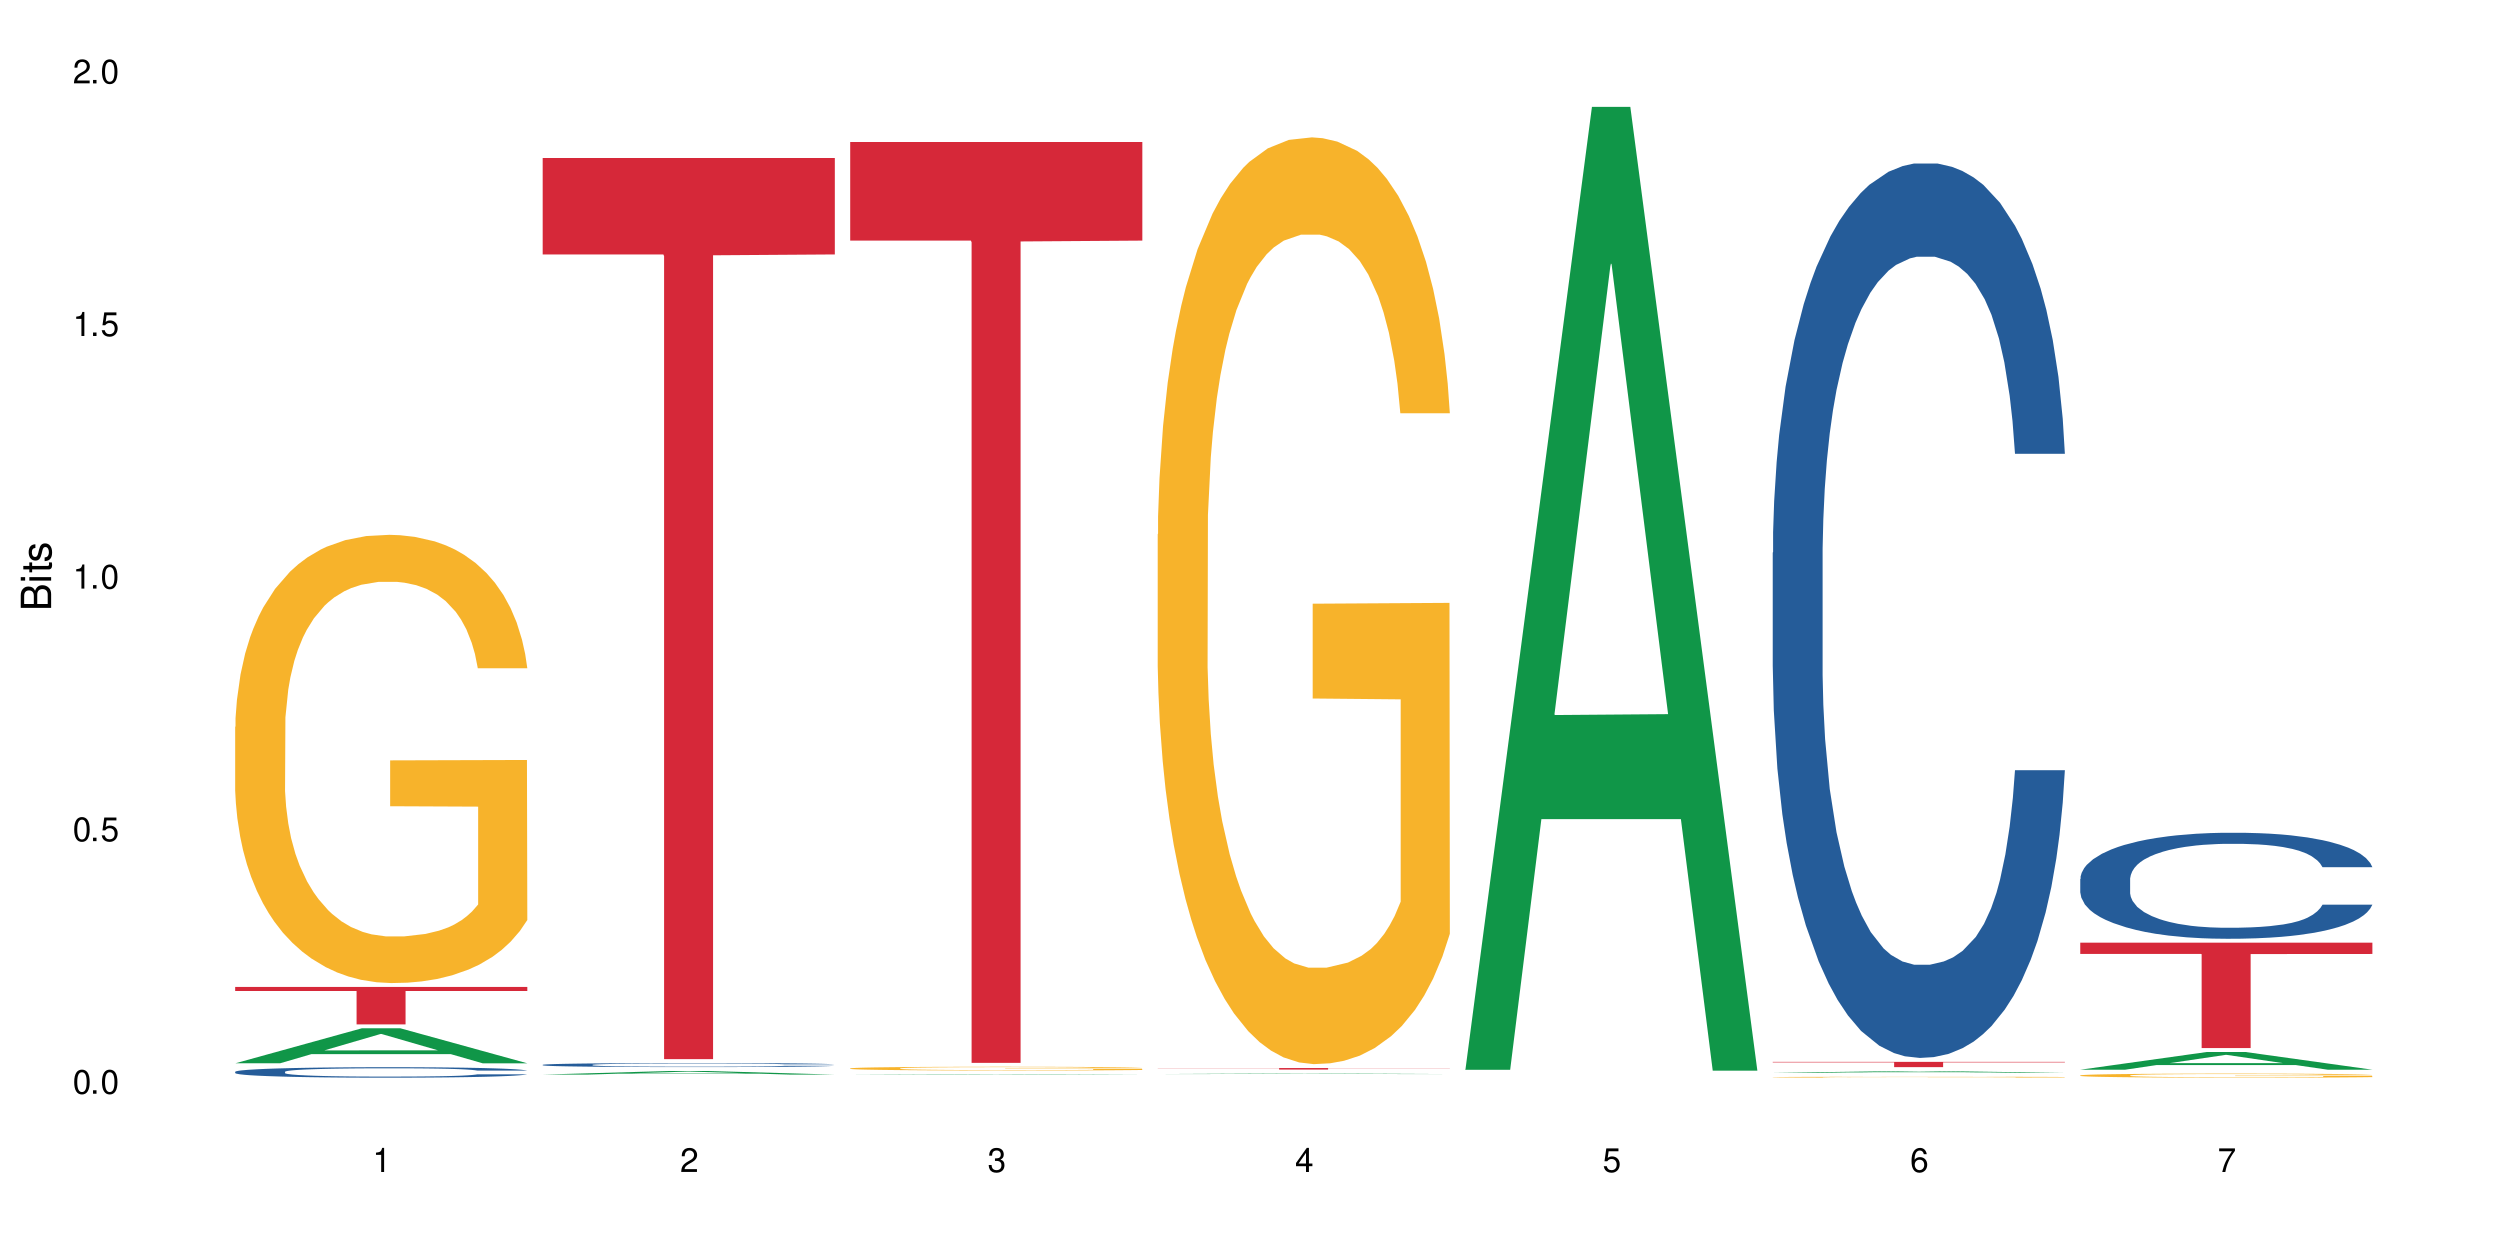 <?xml version="1.0" encoding="UTF-8"?>
<svg xmlns="http://www.w3.org/2000/svg" xmlns:xlink="http://www.w3.org/1999/xlink" width="720" height="360" viewBox="0 0 720 360">
<defs>
<g>
<g id="glyph-0-0">
</g>
<g id="glyph-0-1">
<path d="M 2.641 -6.938 C 2 -6.938 1.422 -6.656 1.078 -6.172 C 0.641 -5.562 0.406 -4.641 0.406 -3.359 C 0.406 -1.016 1.188 0.219 2.641 0.219 C 4.078 0.219 4.859 -1.016 4.859 -3.297 C 4.859 -4.641 4.656 -5.547 4.203 -6.172 C 3.844 -6.656 3.281 -6.938 2.641 -6.938 Z M 2.641 -6.188 C 3.547 -6.188 4 -5.25 4 -3.375 C 4 -1.406 3.562 -0.484 2.625 -0.484 C 1.734 -0.484 1.281 -1.438 1.281 -3.344 C 1.281 -5.25 1.734 -6.188 2.641 -6.188 Z M 2.641 -6.188 "/>
</g>
<g id="glyph-0-2">
<path d="M 1.828 -1 L 0.828 -1 L 0.828 0 L 1.828 0 Z M 1.828 -1 "/>
</g>
<g id="glyph-0-3">
<path d="M 4.562 -6.797 L 1.062 -6.797 L 0.547 -3.094 L 1.328 -3.094 C 1.719 -3.562 2.047 -3.734 2.578 -3.734 C 3.484 -3.734 4.062 -3.109 4.062 -2.094 C 4.062 -1.125 3.484 -0.531 2.578 -0.531 C 1.828 -0.531 1.375 -0.906 1.188 -1.672 L 0.328 -1.672 C 0.453 -1.109 0.547 -0.844 0.75 -0.594 C 1.125 -0.078 1.828 0.219 2.594 0.219 C 3.969 0.219 4.922 -0.781 4.922 -2.219 C 4.922 -3.562 4.031 -4.484 2.719 -4.484 C 2.25 -4.484 1.859 -4.359 1.469 -4.062 L 1.734 -5.969 L 4.562 -5.969 Z M 4.562 -6.797 "/>
</g>
<g id="glyph-0-4">
<path d="M 2.484 -4.938 L 2.484 0 L 3.328 0 L 3.328 -6.938 L 2.766 -6.938 C 2.469 -5.875 2.281 -5.734 0.984 -5.562 L 0.984 -4.938 Z M 2.484 -4.938 "/>
</g>
<g id="glyph-0-5">
<path d="M 4.859 -0.828 L 1.281 -0.828 C 1.359 -1.406 1.672 -1.781 2.5 -2.281 L 3.469 -2.828 C 4.406 -3.344 4.906 -4.062 4.906 -4.906 C 4.906 -5.484 4.672 -6.031 4.266 -6.406 C 3.859 -6.766 3.375 -6.938 2.719 -6.938 C 1.859 -6.938 1.219 -6.625 0.844 -6.031 C 0.609 -5.672 0.5 -5.234 0.484 -4.531 L 1.328 -4.531 C 1.359 -5.016 1.406 -5.281 1.531 -5.516 C 1.75 -5.938 2.188 -6.203 2.703 -6.203 C 3.469 -6.203 4.031 -5.641 4.031 -4.891 C 4.031 -4.344 3.719 -3.859 3.125 -3.516 L 2.234 -3 C 0.812 -2.172 0.406 -1.531 0.328 -0.016 L 4.859 -0.016 Z M 4.859 -0.828 "/>
</g>
<g id="glyph-0-6">
<path d="M 2.125 -3.188 L 2.578 -3.188 C 3.5 -3.188 3.984 -2.766 3.984 -1.922 C 3.984 -1.062 3.469 -0.531 2.594 -0.531 C 1.656 -0.531 1.203 -1 1.156 -2.016 L 0.312 -2.016 C 0.344 -1.453 0.438 -1.094 0.609 -0.781 C 0.953 -0.109 1.625 0.219 2.547 0.219 C 3.953 0.219 4.859 -0.625 4.859 -1.938 C 4.859 -2.828 4.516 -3.297 3.703 -3.594 C 4.344 -3.844 4.656 -4.328 4.656 -5.031 C 4.656 -6.219 3.875 -6.938 2.578 -6.938 C 1.203 -6.938 0.484 -6.172 0.453 -4.703 L 1.297 -4.703 C 1.312 -5.125 1.344 -5.359 1.453 -5.578 C 1.641 -5.969 2.062 -6.203 2.594 -6.203 C 3.344 -6.203 3.797 -5.75 3.797 -5 C 3.797 -4.516 3.609 -4.219 3.25 -4.047 C 3.016 -3.953 2.703 -3.922 2.125 -3.906 Z M 2.125 -3.188 "/>
</g>
<g id="glyph-0-7">
<path d="M 3.141 -1.672 L 3.141 0 L 3.984 0 L 3.984 -1.672 L 4.984 -1.672 L 4.984 -2.438 L 3.984 -2.438 L 3.984 -6.938 L 3.359 -6.938 L 0.266 -2.578 L 0.266 -1.672 Z M 3.141 -2.438 L 1 -2.438 L 3.141 -5.5 Z M 3.141 -2.438 "/>
</g>
<g id="glyph-0-8">
<path d="M 4.781 -5.125 C 4.609 -6.266 3.891 -6.938 2.844 -6.938 C 2.094 -6.938 1.422 -6.578 1.031 -5.953 C 0.594 -5.266 0.406 -4.422 0.406 -3.172 C 0.406 -2 0.578 -1.25 0.984 -0.641 C 1.359 -0.078 1.953 0.219 2.703 0.219 C 3.984 0.219 4.922 -0.75 4.922 -2.094 C 4.922 -3.375 4.062 -4.281 2.844 -4.281 C 2.172 -4.281 1.641 -4.031 1.281 -3.516 C 1.281 -5.234 1.828 -6.188 2.797 -6.188 C 3.391 -6.188 3.797 -5.797 3.938 -5.125 Z M 2.734 -3.531 C 3.547 -3.531 4.062 -2.953 4.062 -2.031 C 4.062 -1.156 3.484 -0.531 2.703 -0.531 C 1.922 -0.531 1.328 -1.188 1.328 -2.078 C 1.328 -2.938 1.906 -3.531 2.734 -3.531 Z M 2.734 -3.531 "/>
</g>
<g id="glyph-0-9">
<path d="M 4.984 -6.797 L 0.438 -6.797 L 0.438 -5.969 L 4.109 -5.969 C 2.5 -3.656 1.828 -2.234 1.328 0 L 2.219 0 C 2.594 -2.172 3.453 -4.047 4.984 -6.094 Z M 4.984 -6.797 "/>
</g>
<g id="glyph-1-0">
</g>
<g id="glyph-1-1">
<path d="M 0 -0.953 L 0 -4.891 C 0 -5.719 -0.234 -6.344 -0.734 -6.797 C -1.188 -7.234 -1.812 -7.469 -2.5 -7.469 C -3.547 -7.469 -4.188 -7 -4.625 -5.875 C -4.984 -6.688 -5.625 -7.094 -6.531 -7.094 C -7.172 -7.094 -7.734 -6.859 -8.141 -6.391 C -8.562 -5.922 -8.75 -5.344 -8.75 -4.5 L -8.75 -0.953 Z M -4.984 -2.062 L -7.766 -2.062 L -7.766 -4.219 C -7.766 -4.844 -7.688 -5.203 -7.453 -5.5 C -7.219 -5.812 -6.859 -5.969 -6.375 -5.969 C -5.891 -5.969 -5.531 -5.812 -5.297 -5.5 C -5.062 -5.203 -4.984 -4.844 -4.984 -4.219 Z M -0.984 -2.062 L -4 -2.062 L -4 -4.781 C -4 -5.766 -3.438 -6.359 -2.484 -6.359 C -1.547 -6.359 -0.984 -5.766 -0.984 -4.781 Z M -0.984 -2.062 "/>
</g>
<g id="glyph-1-2">
<path d="M -6.281 -1.797 L -6.281 -0.797 L 0 -0.797 L 0 -1.797 Z M -8.75 -1.797 L -8.75 -0.797 L -7.484 -0.797 L -7.484 -1.797 Z M -8.75 -1.797 "/>
</g>
<g id="glyph-1-3">
<path d="M -6.281 -3.047 L -6.281 -2.016 L -8.016 -2.016 L -8.016 -1.016 L -6.281 -1.016 L -6.281 -0.172 L -5.469 -0.172 L -5.469 -1.016 L -0.719 -1.016 C -0.078 -1.016 0.281 -1.453 0.281 -2.234 C 0.281 -2.5 0.25 -2.719 0.188 -3.047 L -0.641 -3.047 C -0.609 -2.906 -0.594 -2.766 -0.594 -2.562 C -0.594 -2.141 -0.719 -2.016 -1.156 -2.016 L -5.469 -2.016 L -5.469 -3.047 Z M -6.281 -3.047 "/>
</g>
<g id="glyph-1-4">
<path d="M -4.531 -5.25 C -5.766 -5.25 -6.469 -4.422 -6.469 -2.969 C -6.469 -1.516 -5.719 -0.562 -4.547 -0.562 C -3.562 -0.562 -3.094 -1.062 -2.734 -2.562 L -2.516 -3.484 C -2.344 -4.188 -2.094 -4.469 -1.641 -4.469 C -1.047 -4.469 -0.641 -3.875 -0.641 -3 C -0.641 -2.453 -0.797 -2 -1.062 -1.75 C -1.25 -1.594 -1.422 -1.531 -1.875 -1.469 L -1.875 -0.406 C -0.422 -0.453 0.281 -1.266 0.281 -2.922 C 0.281 -4.5 -0.5 -5.516 -1.719 -5.516 C -2.656 -5.516 -3.172 -4.984 -3.469 -3.734 L -3.703 -2.766 C -3.891 -1.953 -4.156 -1.609 -4.594 -1.609 C -5.188 -1.609 -5.547 -2.125 -5.547 -2.938 C -5.547 -3.75 -5.203 -4.172 -4.531 -4.203 Z M -4.531 -5.25 "/>
</g>
</g>
</defs>
<rect x="-72" y="-36" width="864" height="432" fill="rgb(100%, 100%, 100%)" fill-opacity="1"/>
<path fill-rule="nonzero" fill="rgb(6.275%, 58.824%, 28.235%)" fill-opacity="1" d="M 67.73 306.223 L 67.82 306.215 L 104.227 296.141 L 115.281 296.141 L 151.867 306.234 L 139.012 306.234 L 129.844 303.598 L 89.664 303.598 L 80.676 306.223 L 67.73 306.223 L 93.527 302.508 L 126.156 302.5 L 109.887 297.789 L 109.707 297.781 L 109.527 297.809 L 93.438 302.5 L 93.527 302.508 Z M 67.73 306.223 "/>
<path fill-rule="nonzero" fill="rgb(14.51%, 36.078%, 60%)" fill-opacity="1" d="M 67.73 308.668 L 67.832 308.668 L 67.832 308.602 L 68.141 308.496 L 68.859 308.363 L 69.578 308.273 L 71.426 308.109 L 73.988 307.953 L 76.656 307.832 L 78.605 307.758 L 80.352 307.703 L 84.352 307.602 L 86.918 307.551 L 89.688 307.504 L 93.074 307.457 L 95.535 307.43 L 101.078 307.383 L 105.18 307.363 L 108.363 307.355 L 115.238 307.355 L 119.34 307.367 L 122.316 307.383 L 125.598 307.402 L 128.371 307.43 L 133.191 307.488 L 137.5 307.566 L 139.449 307.609 L 142.527 307.695 L 144.891 307.777 L 146.531 307.852 L 148.379 307.953 L 150.02 308.078 L 151.25 308.219 L 151.867 308.336 L 137.5 308.336 L 136.785 308.227 L 135.961 308.141 L 134.422 308.027 L 132.883 307.945 L 130.73 307.867 L 128.781 307.812 L 126.113 307.762 L 123.754 307.73 L 121.289 307.703 L 118.93 307.688 L 114.414 307.672 L 109.184 307.672 L 107.234 307.676 L 103.23 307.699 L 101.078 307.719 L 98 307.758 L 95.844 307.793 L 93.281 307.848 L 91.535 307.895 L 89.379 307.965 L 87.84 308.027 L 86.098 308.121 L 85.07 308.188 L 84.148 308.266 L 83.328 308.359 L 82.711 308.453 L 82.301 308.555 L 82.094 308.656 L 82.094 309.082 L 82.301 309.184 L 82.812 309.297 L 84.148 309.465 L 86.098 309.613 L 88.355 309.727 L 90.508 309.812 L 91.742 309.848 L 93.383 309.895 L 95.945 309.949 L 99.641 310.004 L 101.797 310.027 L 105.078 310.047 L 108.465 310.059 L 112.98 310.059 L 116.98 310.047 L 119.648 310.035 L 122.418 310.012 L 126.215 309.965 L 128.574 309.922 L 130.629 309.867 L 132.168 309.816 L 133.191 309.773 L 134.73 309.688 L 135.961 309.594 L 136.887 309.496 L 137.5 309.402 L 151.867 309.402 L 151.25 309.512 L 150.328 309.621 L 149.402 309.699 L 147.969 309.797 L 146.324 309.883 L 143.965 309.98 L 142.016 310.043 L 139.449 310.113 L 137.09 310.164 L 134.527 310.211 L 130.73 310.266 L 128.266 310.293 L 125.598 310.316 L 122.418 310.34 L 118.418 310.359 L 114.109 310.371 L 110.105 310.375 L 105.797 310.367 L 102.617 310.355 L 98.41 310.332 L 93.176 310.281 L 89.379 310.23 L 86.406 310.176 L 83.84 310.121 L 80.969 310.047 L 77.273 309.926 L 75.016 309.832 L 73.477 309.754 L 71.734 309.648 L 70.5 309.551 L 69.066 309.398 L 68.039 309.203 L 67.73 309.051 Z M 67.73 308.668 "/>
<path fill-rule="nonzero" fill="rgb(96.863%, 70.196%, 16.863%)" fill-opacity="1" d="M 67.73 209.32 L 67.832 209.203 L 67.832 206.844 L 68.242 201.539 L 69.27 194.23 L 70.605 188.219 L 72.039 183.504 L 72.965 181.027 L 74.504 177.488 L 75.836 174.895 L 79.223 169.59 L 83.531 164.637 L 85.891 162.516 L 88.559 160.512 L 92.355 158.273 L 94.102 157.445 L 99.438 155.559 L 105.488 154.383 L 112.16 154.027 L 115.238 154.145 L 119.441 154.617 L 125.188 155.914 L 128.473 157.094 L 131.039 158.273 L 133.707 159.805 L 136.988 162.164 L 140.066 164.992 L 142.527 167.82 L 144.992 171.359 L 147.043 175.133 L 148.789 179.258 L 150.328 184.211 L 151.25 188.336 L 151.867 192.461 L 137.605 192.461 L 136.785 188.336 L 135.859 185.152 L 134.32 181.262 L 132.781 178.434 L 131.242 176.191 L 128.371 173.129 L 125.906 171.242 L 122.828 169.59 L 119.855 168.527 L 116.469 167.82 L 114.414 167.586 L 108.977 167.586 L 104.055 168.41 L 101.18 169.355 L 99.129 170.297 L 96.254 172.066 L 94.512 173.48 L 93.484 174.426 L 90.406 178.078 L 88.355 181.379 L 87.227 183.621 L 85.789 187.156 L 84.762 190.34 L 83.633 195.055 L 83.02 198.594 L 82.199 206.609 L 82.094 227.832 L 82.402 232.312 L 83.02 237.145 L 83.84 241.391 L 85.07 245.871 L 86.301 249.289 L 88.457 253.887 L 90.305 256.953 L 91.742 258.957 L 94.512 262.141 L 95.641 263.199 L 98.309 265.324 L 101.078 266.973 L 104.465 268.387 L 107.027 269.094 L 111.133 269.684 L 116.363 269.684 L 122.52 268.977 L 126.422 268.035 L 129.09 267.09 L 130.832 266.266 L 132.988 264.969 L 134.527 263.789 L 135.961 262.492 L 137.707 260.488 L 137.707 232.312 L 112.363 232.195 L 112.363 218.988 L 151.762 218.871 L 151.867 264.969 L 149.711 268.152 L 147.043 271.219 L 144.48 273.574 L 141.812 275.578 L 138.016 277.82 L 134.938 279.234 L 130.215 280.887 L 125.906 281.945 L 121.395 282.652 L 117.391 283.008 L 112.672 283.125 L 108.465 282.891 L 103.949 282.184 L 100.359 281.238 L 97.074 280.059 L 93.793 278.527 L 89.688 276.051 L 87.02 274.047 L 84.25 271.57 L 81.48 268.625 L 79.016 265.441 L 77.375 262.965 L 75.734 260.137 L 73.988 256.598 L 72.348 252.59 L 71.117 248.934 L 69.988 244.809 L 69.168 240.918 L 68.348 235.613 L 67.938 231.367 L 67.73 227.715 Z M 67.73 209.32 "/>
<path fill-rule="nonzero" fill="rgb(83.922%, 15.686%, 22.353%)" fill-opacity="1" d="M 67.73 284.246 L 151.867 284.246 L 151.867 285.402 L 116.801 285.41 L 116.801 295.02 L 102.695 295.02 L 102.695 285.422 L 102.488 285.402 L 67.73 285.402 Z M 67.73 284.246 "/>
<path fill-rule="nonzero" fill="rgb(6.275%, 58.824%, 28.235%)" fill-opacity="1" d="M 156.293 309.484 L 156.383 309.48 L 192.789 308.445 L 203.844 308.445 L 240.43 309.484 L 227.574 309.484 L 218.406 309.211 L 178.227 309.211 L 169.238 309.484 L 156.293 309.484 L 182.094 309.102 L 214.723 309.098 L 198.453 308.613 L 198.273 308.613 L 198.094 308.617 L 182.004 309.098 L 182.094 309.102 Z M 156.293 309.484 "/>
<path fill-rule="nonzero" fill="rgb(14.51%, 36.078%, 60%)" fill-opacity="1" d="M 156.293 306.664 L 156.398 306.664 L 156.398 306.637 L 156.703 306.598 L 157.422 306.547 L 158.141 306.512 L 159.988 306.445 L 162.555 306.387 L 165.223 306.34 L 167.172 306.312 L 168.914 306.289 L 172.918 306.25 L 175.48 306.23 L 178.25 306.211 L 181.637 306.195 L 184.102 306.184 L 189.641 306.168 L 193.746 306.16 L 196.926 306.156 L 203.801 306.156 L 207.902 306.16 L 210.879 306.164 L 214.164 306.176 L 216.934 306.184 L 221.754 306.207 L 226.066 306.238 L 228.016 306.254 L 231.094 306.285 L 233.453 306.32 L 235.094 306.348 L 236.941 306.387 L 238.582 306.434 L 239.812 306.488 L 240.43 306.535 L 226.066 306.535 L 225.348 306.492 L 224.527 306.457 L 222.988 306.414 L 221.449 306.383 L 219.293 306.352 L 217.344 306.332 L 214.676 306.312 L 212.316 306.301 L 209.855 306.289 L 207.492 306.285 L 202.98 306.277 L 197.746 306.277 L 195.797 306.281 L 191.797 306.289 L 189.641 306.297 L 186.562 306.309 L 184.406 306.324 L 181.844 306.344 L 180.098 306.363 L 177.945 306.391 L 176.406 306.418 L 174.66 306.453 L 173.633 306.477 L 172.711 306.508 L 171.891 306.543 L 171.273 306.582 L 170.863 306.621 L 170.66 306.656 L 170.66 306.824 L 170.863 306.863 L 171.379 306.906 L 172.711 306.973 L 174.66 307.027 L 176.918 307.074 L 179.074 307.105 L 180.305 307.121 L 181.945 307.137 L 184.512 307.156 L 188.203 307.18 L 190.359 307.188 L 193.641 307.195 L 197.027 307.199 L 201.543 307.199 L 205.543 307.195 L 208.211 307.191 L 210.98 307.184 L 214.777 307.164 L 217.137 307.148 L 219.191 307.125 L 220.73 307.105 L 221.754 307.09 L 223.293 307.055 L 224.527 307.02 L 225.449 306.984 L 226.066 306.945 L 240.43 306.945 L 239.812 306.988 L 238.891 307.031 L 237.969 307.062 L 236.531 307.098 L 234.891 307.133 L 232.527 307.168 L 230.578 307.195 L 228.016 307.219 L 225.656 307.242 L 223.09 307.258 L 219.293 307.281 L 216.832 307.289 L 214.164 307.301 L 210.98 307.309 L 206.98 307.316 L 202.672 307.32 L 194.359 307.32 L 191.18 307.316 L 186.973 307.305 L 181.738 307.285 L 177.945 307.266 L 174.969 307.246 L 172.402 307.227 L 169.531 307.195 L 165.836 307.148 L 163.578 307.113 L 162.039 307.082 L 160.297 307.043 L 159.066 307.004 L 157.629 306.945 L 156.602 306.867 L 156.293 306.809 Z M 156.293 306.664 "/>
<path fill-rule="nonzero" fill="rgb(83.922%, 15.686%, 22.353%)" fill-opacity="1" d="M 156.293 45.496 L 240.43 45.496 L 240.43 73.277 L 205.363 73.523 L 205.363 305.031 L 191.258 305.031 L 191.258 73.766 L 191.051 73.277 L 156.293 73.277 Z M 156.293 45.496 "/>
<path fill-rule="nonzero" fill="rgb(6.275%, 58.824%, 28.235%)" fill-opacity="1" d="M 244.859 309.598 L 244.949 309.598 L 281.352 309.426 L 292.41 309.426 L 328.992 309.598 L 316.141 309.598 L 306.969 309.555 L 266.789 309.555 L 257.801 309.598 L 244.859 309.598 L 270.656 309.535 L 303.285 309.535 L 287.016 309.453 L 286.656 309.453 L 270.566 309.535 L 270.656 309.535 Z M 244.859 309.598 "/>
<path fill-rule="nonzero" fill="rgb(96.863%, 70.196%, 16.863%)" fill-opacity="1" d="M 244.859 307.688 L 244.961 307.688 L 244.961 307.668 L 245.371 307.625 L 246.398 307.562 L 247.73 307.512 L 249.168 307.473 L 250.09 307.453 L 251.629 307.422 L 252.965 307.402 L 256.348 307.359 L 260.66 307.316 L 263.02 307.297 L 265.688 307.281 L 269.484 307.262 L 271.227 307.258 L 276.562 307.242 L 282.617 307.23 L 289.285 307.227 L 292.363 307.23 L 296.57 307.234 L 302.316 307.242 L 305.598 307.254 L 308.164 307.262 L 310.832 307.277 L 314.117 307.297 L 317.195 307.32 L 319.656 307.344 L 322.117 307.371 L 324.172 307.402 L 325.914 307.438 L 327.453 307.48 L 328.379 307.516 L 328.992 307.547 L 314.73 307.547 L 313.91 307.516 L 312.988 307.488 L 311.449 307.453 L 309.91 307.43 L 308.371 307.414 L 305.496 307.387 L 303.035 307.371 L 299.957 307.359 L 296.98 307.348 L 293.594 307.344 L 291.543 307.34 L 286.105 307.34 L 281.18 307.348 L 278.309 307.355 L 276.254 307.363 L 273.383 307.379 L 271.637 307.391 L 270.613 307.398 L 267.535 307.43 L 265.48 307.457 L 264.352 307.473 L 262.918 307.504 L 261.891 307.531 L 260.762 307.57 L 260.145 307.598 L 259.324 307.668 L 259.223 307.844 L 259.531 307.879 L 260.145 307.922 L 260.965 307.957 L 262.199 307.992 L 263.43 308.023 L 265.582 308.059 L 267.43 308.086 L 268.867 308.102 L 271.637 308.129 L 272.766 308.137 L 275.434 308.156 L 278.203 308.168 L 281.59 308.18 L 284.156 308.188 L 288.258 308.191 L 293.492 308.191 L 299.648 308.188 L 303.547 308.18 L 306.215 308.172 L 307.961 308.164 L 310.113 308.152 L 311.652 308.145 L 313.09 308.133 L 314.832 308.117 L 314.832 307.879 L 289.492 307.879 L 289.492 307.77 L 328.891 307.77 L 328.992 308.152 L 326.84 308.18 L 324.172 308.203 L 321.605 308.223 L 318.938 308.242 L 315.141 308.258 L 312.062 308.273 L 307.344 308.285 L 303.035 308.293 L 298.52 308.301 L 294.52 308.305 L 289.797 308.305 L 285.59 308.301 L 281.078 308.297 L 277.484 308.289 L 274.203 308.277 L 270.918 308.266 L 266.816 308.246 L 264.148 308.227 L 261.379 308.207 L 258.605 308.184 L 256.145 308.156 L 254.504 308.137 L 252.859 308.113 L 251.117 308.082 L 249.477 308.051 L 248.242 308.02 L 247.113 307.984 L 246.293 307.953 L 245.473 307.906 L 245.062 307.871 L 244.859 307.844 Z M 244.859 307.688 "/>
<path fill-rule="nonzero" fill="rgb(83.922%, 15.686%, 22.353%)" fill-opacity="1" d="M 244.859 40.902 L 328.992 40.902 L 328.992 69.293 L 293.93 69.539 L 293.93 306.105 L 279.82 306.105 L 279.82 69.789 L 279.617 69.293 L 244.859 69.293 Z M 244.859 40.902 "/>
<path fill-rule="nonzero" fill="rgb(6.275%, 58.824%, 28.235%)" fill-opacity="1" d="M 333.422 309.332 L 333.512 309.332 L 369.914 309.156 L 380.973 309.156 L 417.555 309.332 L 404.703 309.332 L 395.535 309.289 L 355.355 309.289 L 346.363 309.332 L 333.422 309.332 L 359.219 309.27 L 391.848 309.27 L 375.578 309.184 L 375.398 309.184 L 375.219 309.188 L 359.129 309.27 L 359.219 309.27 Z M 333.422 309.332 "/>
<path fill-rule="nonzero" fill="rgb(96.863%, 70.196%, 16.863%)" fill-opacity="1" d="M 333.422 153.879 L 333.523 153.637 L 333.523 148.762 L 333.934 137.793 L 334.961 122.68 L 336.293 110.246 L 337.73 100.496 L 338.652 95.379 L 340.191 88.066 L 341.527 82.703 L 344.914 71.734 L 349.223 61.496 L 351.582 57.105 L 354.25 52.965 L 358.047 48.332 L 359.789 46.625 L 365.125 42.727 L 371.18 40.289 L 377.848 39.559 L 380.926 39.801 L 385.133 40.777 L 390.879 43.457 L 394.164 45.895 L 396.727 48.332 L 399.395 51.5 L 402.68 56.375 L 405.758 62.227 L 408.219 68.078 L 410.684 75.391 L 412.734 83.191 L 414.477 91.723 L 416.016 101.961 L 416.941 110.492 L 417.555 119.023 L 403.293 119.023 L 402.473 110.492 L 401.551 103.91 L 400.012 95.863 L 398.473 90.016 L 396.934 85.383 L 394.059 79.047 L 391.598 75.145 L 388.52 71.734 L 385.543 69.539 L 382.156 68.078 L 380.105 67.59 L 374.668 67.59 L 369.742 69.297 L 366.871 71.246 L 364.816 73.195 L 361.945 76.852 L 360.199 79.777 L 359.176 81.727 L 356.098 89.285 L 354.043 96.109 L 352.914 100.742 L 351.48 108.055 L 350.453 114.633 L 349.324 124.387 L 348.711 131.699 L 347.887 148.273 L 347.785 192.148 L 348.094 201.414 L 348.711 211.406 L 349.531 220.184 L 350.762 229.445 L 351.992 236.516 L 354.148 246.02 L 355.992 252.359 L 357.43 256.504 L 360.199 263.086 L 361.328 265.277 L 363.996 269.668 L 366.766 273.078 L 370.152 276.004 L 372.719 277.465 L 376.824 278.684 L 382.055 278.684 L 388.211 277.223 L 392.109 275.273 L 394.777 273.324 L 396.523 271.617 L 398.676 268.934 L 400.215 266.496 L 401.652 263.816 L 403.398 259.672 L 403.398 201.414 L 378.055 201.168 L 378.055 173.867 L 417.453 173.625 L 417.555 268.934 L 415.402 275.516 L 412.734 281.855 L 410.168 286.73 L 407.5 290.875 L 403.703 295.504 L 400.625 298.43 L 395.906 301.844 L 391.598 304.035 L 387.082 305.5 L 383.082 306.23 L 378.363 306.473 L 374.156 305.984 L 369.641 304.523 L 366.051 302.574 L 362.766 300.137 L 359.484 296.969 L 355.379 291.848 L 352.711 287.703 L 349.941 282.586 L 347.172 276.492 L 344.707 269.91 L 343.066 264.789 L 341.426 258.941 L 339.68 251.629 L 338.039 243.34 L 336.809 235.785 L 335.68 227.25 L 334.859 219.207 L 334.035 208.238 L 333.625 199.465 L 333.422 191.906 Z M 333.422 153.879 "/>
<path fill-rule="nonzero" fill="rgb(83.922%, 15.686%, 22.353%)" fill-opacity="1" d="M 333.422 307.598 L 417.555 307.598 L 417.555 307.645 L 382.492 307.645 L 382.492 308.035 L 368.383 308.035 L 368.383 307.645 L 333.422 307.645 Z M 333.422 307.598 "/>
<path fill-rule="nonzero" fill="rgb(6.275%, 58.824%, 28.235%)" fill-opacity="1" d="M 421.984 308.102 L 422.074 307.84 L 458.48 30.785 L 469.535 30.785 L 506.121 308.359 L 493.266 308.359 L 484.098 235.902 L 443.918 235.902 L 434.93 308.102 L 421.984 308.102 L 447.781 205.93 L 480.41 205.672 L 464.141 76.137 L 463.961 75.875 L 463.781 76.656 L 447.691 205.672 L 447.781 205.93 Z M 421.984 308.102 "/>
<path fill-rule="nonzero" fill="rgb(6.275%, 58.824%, 28.235%)" fill-opacity="1" d="M 510.547 308.984 L 510.637 308.98 L 547.043 308.465 L 558.098 308.465 L 594.684 308.984 L 581.828 308.984 L 572.66 308.848 L 532.48 308.848 L 523.492 308.984 L 510.547 308.984 L 536.348 308.793 L 568.977 308.789 L 552.707 308.547 L 552.527 308.547 L 552.348 308.551 L 536.258 308.789 L 536.348 308.793 Z M 510.547 308.984 "/>
<path fill-rule="nonzero" fill="rgb(14.51%, 36.078%, 60%)" fill-opacity="1" d="M 510.547 159.18 L 510.652 158.945 L 510.652 153.293 L 510.957 144.348 L 511.676 133.043 L 512.395 125.273 L 514.242 111.383 L 516.809 97.961 L 519.473 87.602 L 521.426 81.48 L 523.168 76.773 L 527.168 68.062 L 529.734 63.586 L 532.504 59.586 L 535.891 55.582 L 538.355 53.227 L 543.895 49.461 L 548 47.812 L 551.18 47.105 L 558.055 47.105 L 562.156 48.047 L 565.133 49.227 L 568.418 51.109 L 571.188 53.227 L 576.008 58.406 L 580.32 65 L 582.27 68.766 L 585.348 76.066 L 587.707 83.129 L 589.348 89.25 L 591.195 97.961 L 592.836 108.559 L 594.066 120.566 L 594.684 130.691 L 580.32 130.691 L 579.602 121.273 L 578.781 113.973 L 577.242 104.32 L 575.703 97.492 L 573.547 90.664 L 571.598 86.191 L 568.93 81.715 L 566.57 78.891 L 564.105 76.773 L 561.746 75.359 L 557.234 73.945 L 552 73.945 L 550.051 74.418 L 546.051 76.301 L 543.895 77.949 L 540.816 81.246 L 538.66 84.305 L 536.098 89.016 L 534.352 93.02 L 532.199 99.141 L 530.66 104.555 L 528.914 112.324 L 527.887 118.211 L 526.965 124.805 L 526.145 132.574 L 525.527 140.812 L 525.117 149.527 L 524.914 158 L 524.914 194.496 L 525.117 202.973 L 525.629 212.863 L 526.965 227.223 L 528.914 239.703 L 531.172 249.59 L 533.324 256.656 L 534.559 259.949 L 536.199 263.719 L 538.766 268.426 L 542.457 273.137 L 544.613 275.02 L 547.895 276.902 L 551.281 277.844 L 555.797 277.844 L 559.797 276.902 L 562.465 275.727 L 565.234 273.844 L 569.031 269.84 L 571.391 266.074 L 573.445 261.598 L 574.984 257.125 L 576.008 253.359 L 577.547 246.059 L 578.781 238.055 L 579.703 229.812 L 580.32 221.809 L 594.684 221.809 L 594.066 231.227 L 593.145 240.41 L 592.223 247.238 L 590.785 255.477 L 589.145 262.777 L 586.781 271.016 L 584.832 276.434 L 582.27 282.32 L 579.91 286.793 L 577.344 290.793 L 573.547 295.504 L 571.086 297.859 L 568.418 299.977 L 565.234 301.859 L 561.234 303.508 L 556.926 304.449 L 552.922 304.688 L 548.613 304.215 L 545.434 303.273 L 541.227 301.156 L 535.992 296.918 L 532.199 292.441 L 529.223 287.969 L 526.656 283.262 L 523.785 276.902 L 520.09 266.543 L 517.832 258.539 L 516.293 251.945 L 514.551 242.762 L 513.316 234.523 L 511.883 221.336 L 510.855 204.621 L 510.547 191.672 Z M 510.547 159.18 "/>
<path fill-rule="nonzero" fill="rgb(96.863%, 70.196%, 16.863%)" fill-opacity="1" d="M 510.547 310.219 L 510.652 310.219 L 510.652 310.215 L 511.062 310.203 L 512.086 310.188 L 513.422 310.176 L 514.855 310.168 L 515.781 310.16 L 517.32 310.156 L 518.652 310.148 L 522.039 310.137 L 526.348 310.129 L 528.707 310.125 L 531.375 310.121 L 535.172 310.113 L 536.918 310.113 L 542.254 310.109 L 548.305 310.105 L 562.262 310.105 L 568.008 310.109 L 571.289 310.113 L 573.855 310.113 L 576.523 310.117 L 579.805 310.121 L 582.883 310.129 L 585.348 310.133 L 587.809 310.141 L 589.859 310.148 L 591.605 310.16 L 593.145 310.168 L 594.066 310.176 L 594.684 310.188 L 580.422 310.188 L 579.602 310.176 L 578.676 310.172 L 575.598 310.156 L 574.059 310.152 L 571.188 310.145 L 568.723 310.141 L 565.645 310.137 L 562.672 310.137 L 559.285 310.133 L 551.793 310.133 L 546.871 310.137 L 543.996 310.137 L 541.945 310.141 L 539.07 310.145 L 537.328 310.145 L 536.301 310.148 L 533.223 310.156 L 531.172 310.164 L 530.043 310.168 L 528.605 310.176 L 527.582 310.18 L 526.453 310.191 L 525.836 310.199 L 525.016 310.215 L 524.914 310.258 L 525.219 310.27 L 525.836 310.277 L 527.887 310.297 L 529.121 310.305 L 531.273 310.312 L 533.121 310.32 L 534.559 310.324 L 537.328 310.328 L 538.457 310.332 L 541.125 310.336 L 543.895 310.34 L 547.281 310.344 L 569.238 310.344 L 571.906 310.34 L 573.648 310.34 L 575.805 310.336 L 577.344 310.332 L 578.781 310.332 L 580.523 310.328 L 580.523 310.27 L 555.18 310.27 L 555.18 310.242 L 594.582 310.242 L 594.684 310.336 L 592.527 310.344 L 589.859 310.348 L 587.297 310.355 L 584.629 310.359 L 580.832 310.363 L 577.754 310.367 L 573.035 310.367 L 568.723 310.371 L 564.211 310.371 L 560.207 310.375 L 555.488 310.375 L 551.281 310.371 L 543.176 310.371 L 539.895 310.367 L 536.609 310.363 L 532.504 310.359 L 529.836 310.355 L 527.066 310.348 L 524.297 310.344 L 521.836 310.336 L 520.191 310.332 L 518.551 310.324 L 516.809 310.32 L 515.164 310.309 L 513.934 310.301 L 512.805 310.293 L 511.984 310.285 L 511.164 310.273 L 510.754 310.266 L 510.547 310.258 Z M 510.547 310.219 "/>
<path fill-rule="nonzero" fill="rgb(83.922%, 15.686%, 22.353%)" fill-opacity="1" d="M 510.547 305.809 L 594.684 305.809 L 594.684 305.973 L 559.617 305.973 L 559.617 307.34 L 545.512 307.34 L 545.512 305.977 L 545.305 305.973 L 510.547 305.973 Z M 510.547 305.809 "/>
<path fill-rule="nonzero" fill="rgb(6.275%, 58.824%, 28.235%)" fill-opacity="1" d="M 599.113 308.074 L 599.203 308.07 L 635.605 302.969 L 646.664 302.969 L 683.246 308.078 L 670.395 308.078 L 661.223 306.746 L 621.043 306.746 L 612.055 308.074 L 599.113 308.074 L 624.91 306.191 L 657.539 306.188 L 641.27 303.805 L 641.09 303.797 L 640.91 303.812 L 624.82 306.188 L 624.91 306.191 Z M 599.113 308.074 "/>
<path fill-rule="nonzero" fill="rgb(14.51%, 36.078%, 60%)" fill-opacity="1" d="M 599.113 253.129 L 599.215 253.102 L 599.215 252.43 L 599.523 251.371 L 600.238 250.031 L 600.957 249.109 L 602.805 247.465 L 605.371 245.875 L 608.039 244.648 L 609.988 243.922 L 611.73 243.363 L 615.734 242.332 L 618.297 241.801 L 621.07 241.328 L 624.453 240.852 L 626.918 240.574 L 632.457 240.125 L 636.562 239.93 L 639.742 239.848 L 646.617 239.848 L 650.723 239.961 L 653.695 240.098 L 656.98 240.32 L 659.75 240.574 L 664.574 241.188 L 668.883 241.969 L 670.832 242.414 L 673.91 243.281 L 676.27 244.117 L 677.91 244.844 L 679.758 245.875 L 681.398 247.129 L 682.633 248.551 L 683.246 249.754 L 668.883 249.754 L 668.164 248.637 L 667.344 247.77 L 665.805 246.629 L 664.266 245.816 L 662.109 245.008 L 660.16 244.48 L 657.492 243.949 L 655.133 243.613 L 652.672 243.363 L 650.312 243.195 L 645.797 243.027 L 640.562 243.027 L 638.613 243.086 L 634.613 243.309 L 632.457 243.504 L 629.379 243.895 L 627.227 244.258 L 624.66 244.812 L 622.914 245.289 L 620.762 246.012 L 619.223 246.656 L 617.477 247.574 L 616.453 248.273 L 615.527 249.055 L 614.707 249.977 L 614.09 250.953 L 613.68 251.984 L 613.477 252.988 L 613.477 257.312 L 613.68 258.316 L 614.195 259.488 L 615.527 261.191 L 617.477 262.672 L 619.734 263.844 L 621.891 264.68 L 623.121 265.07 L 624.762 265.516 L 627.328 266.074 L 631.02 266.633 L 633.176 266.855 L 636.461 267.078 L 639.844 267.191 L 644.359 267.191 L 648.359 267.078 L 651.027 266.938 L 653.801 266.715 L 657.594 266.242 L 659.957 265.797 L 662.008 265.266 L 663.547 264.734 L 664.574 264.289 L 666.113 263.422 L 667.344 262.477 L 668.266 261.5 L 668.883 260.551 L 683.246 260.551 L 682.633 261.664 L 681.707 262.754 L 680.785 263.562 L 679.348 264.539 L 677.707 265.406 L 675.348 266.383 L 673.398 267.023 L 670.832 267.719 L 668.473 268.25 L 665.906 268.727 L 662.109 269.281 L 659.648 269.562 L 656.98 269.812 L 653.801 270.035 L 649.797 270.23 L 645.488 270.344 L 641.488 270.371 L 637.176 270.316 L 633.996 270.203 L 629.789 269.953 L 624.559 269.449 L 620.762 268.922 L 617.785 268.391 L 615.219 267.832 L 612.348 267.078 L 608.652 265.852 L 606.395 264.902 L 604.855 264.121 L 603.113 263.031 L 601.883 262.055 L 600.445 260.492 L 599.418 258.512 L 599.113 256.98 Z M 599.113 253.129 "/>
<path fill-rule="nonzero" fill="rgb(96.863%, 70.196%, 16.863%)" fill-opacity="1" d="M 599.113 309.703 L 599.215 309.703 L 599.215 309.68 L 599.625 309.633 L 600.652 309.566 L 601.984 309.512 L 603.422 309.469 L 604.344 309.445 L 605.883 309.414 L 607.219 309.391 L 610.602 309.344 L 614.914 309.297 L 617.273 309.277 L 619.941 309.262 L 623.738 309.238 L 625.48 309.234 L 630.816 309.215 L 636.871 309.203 L 646.617 309.203 L 650.824 309.207 L 656.57 309.219 L 659.852 309.23 L 662.418 309.238 L 665.086 309.254 L 668.367 309.277 L 671.445 309.301 L 673.91 309.328 L 676.371 309.359 L 678.426 309.395 L 680.168 309.43 L 681.707 309.477 L 682.633 309.512 L 683.246 309.551 L 668.984 309.551 L 668.164 309.512 L 667.242 309.484 L 665.703 309.449 L 664.164 309.422 L 662.625 309.402 L 659.75 309.375 L 657.289 309.359 L 654.211 309.344 L 651.234 309.332 L 647.848 309.328 L 645.797 309.324 L 640.359 309.324 L 635.434 309.332 L 632.559 309.34 L 630.508 309.348 L 627.637 309.367 L 625.891 309.379 L 624.863 309.387 L 621.785 309.422 L 619.734 309.449 L 618.605 309.469 L 617.168 309.504 L 616.145 309.531 L 615.016 309.574 L 614.398 309.605 L 613.578 309.68 L 613.477 309.871 L 613.785 309.914 L 614.398 309.957 L 615.219 309.996 L 616.453 310.035 L 617.684 310.066 L 619.836 310.109 L 621.684 310.137 L 623.121 310.152 L 625.891 310.184 L 627.02 310.191 L 629.688 310.211 L 632.457 310.227 L 635.844 310.238 L 638.41 310.246 L 642.512 310.25 L 647.746 310.25 L 653.902 310.246 L 657.801 310.238 L 660.469 310.227 L 662.211 310.219 L 664.367 310.207 L 665.906 310.199 L 667.344 310.188 L 669.086 310.168 L 669.086 309.914 L 643.742 309.91 L 643.742 309.793 L 683.145 309.789 L 683.246 310.207 L 681.094 310.238 L 678.426 310.266 L 675.859 310.285 L 673.191 310.305 L 669.395 310.324 L 666.316 310.34 L 661.598 310.352 L 657.289 310.363 L 652.773 310.371 L 648.773 310.371 L 644.051 310.375 L 639.844 310.371 L 635.332 310.363 L 631.738 310.355 L 628.457 310.344 L 625.172 310.332 L 621.07 310.309 L 618.402 310.293 L 615.629 310.27 L 612.859 310.242 L 610.398 310.215 L 608.758 310.191 L 607.113 310.164 L 605.371 310.133 L 603.73 310.098 L 602.496 310.062 L 601.367 310.027 L 600.547 309.992 L 599.727 309.941 L 599.316 309.902 L 599.113 309.871 Z M 599.113 309.703 "/>
<path fill-rule="nonzero" fill="rgb(83.922%, 15.686%, 22.353%)" fill-opacity="1" d="M 599.113 271.492 L 683.246 271.492 L 683.246 274.742 L 648.184 274.77 L 648.184 301.844 L 634.074 301.844 L 634.074 274.801 L 633.871 274.742 L 599.113 274.742 Z M 599.113 271.492 "/>
<g fill="rgb(0%, 0%, 0%)" fill-opacity="1">
<use xlink:href="#glyph-0-1" x="20.965" y="314.993"/>
<use xlink:href="#glyph-0-2" x="25.965" y="314.993"/>
<use xlink:href="#glyph-0-1" x="28.965" y="314.993"/>
</g>
<g fill="rgb(0%, 0%, 0%)" fill-opacity="1">
<use xlink:href="#glyph-0-1" x="20.965" y="242.251"/>
<use xlink:href="#glyph-0-2" x="25.965" y="242.251"/>
<use xlink:href="#glyph-0-3" x="28.965" y="242.251"/>
</g>
<g fill="rgb(0%, 0%, 0%)" fill-opacity="1">
<use xlink:href="#glyph-0-4" x="20.965" y="169.509"/>
<use xlink:href="#glyph-0-2" x="25.965" y="169.509"/>
<use xlink:href="#glyph-0-1" x="28.965" y="169.509"/>
</g>
<g fill="rgb(0%, 0%, 0%)" fill-opacity="1">
<use xlink:href="#glyph-0-4" x="20.965" y="96.767"/>
<use xlink:href="#glyph-0-2" x="25.965" y="96.767"/>
<use xlink:href="#glyph-0-3" x="28.965" y="96.767"/>
</g>
<g fill="rgb(0%, 0%, 0%)" fill-opacity="1">
<use xlink:href="#glyph-0-5" x="20.965" y="24.024"/>
<use xlink:href="#glyph-0-2" x="25.965" y="24.024"/>
<use xlink:href="#glyph-0-1" x="28.965" y="24.024"/>
</g>
<g fill="rgb(0%, 0%, 0%)" fill-opacity="1">
<use xlink:href="#glyph-0-4" x="107.297" y="337.532"/>
</g>
<g fill="rgb(0%, 0%, 0%)" fill-opacity="1">
<use xlink:href="#glyph-0-5" x="195.863" y="337.532"/>
</g>
<g fill="rgb(0%, 0%, 0%)" fill-opacity="1">
<use xlink:href="#glyph-0-6" x="284.426" y="337.532"/>
</g>
<g fill="rgb(0%, 0%, 0%)" fill-opacity="1">
<use xlink:href="#glyph-0-7" x="372.988" y="337.532"/>
</g>
<g fill="rgb(0%, 0%, 0%)" fill-opacity="1">
<use xlink:href="#glyph-0-3" x="461.551" y="337.532"/>
</g>
<g fill="rgb(0%, 0%, 0%)" fill-opacity="1">
<use xlink:href="#glyph-0-8" x="550.117" y="337.532"/>
</g>
<g fill="rgb(0%, 0%, 0%)" fill-opacity="1">
<use xlink:href="#glyph-0-9" x="638.68" y="337.532"/>
</g>
<g fill="rgb(0%, 0%, 0%)" fill-opacity="1">
<use xlink:href="#glyph-1-1" x="14.725" y="176.012"/>
<use xlink:href="#glyph-1-2" x="14.725" y="168.012"/>
<use xlink:href="#glyph-1-3" x="14.725" y="165.012"/>
<use xlink:href="#glyph-1-4" x="14.725" y="162.012"/>
</g>
</svg>
